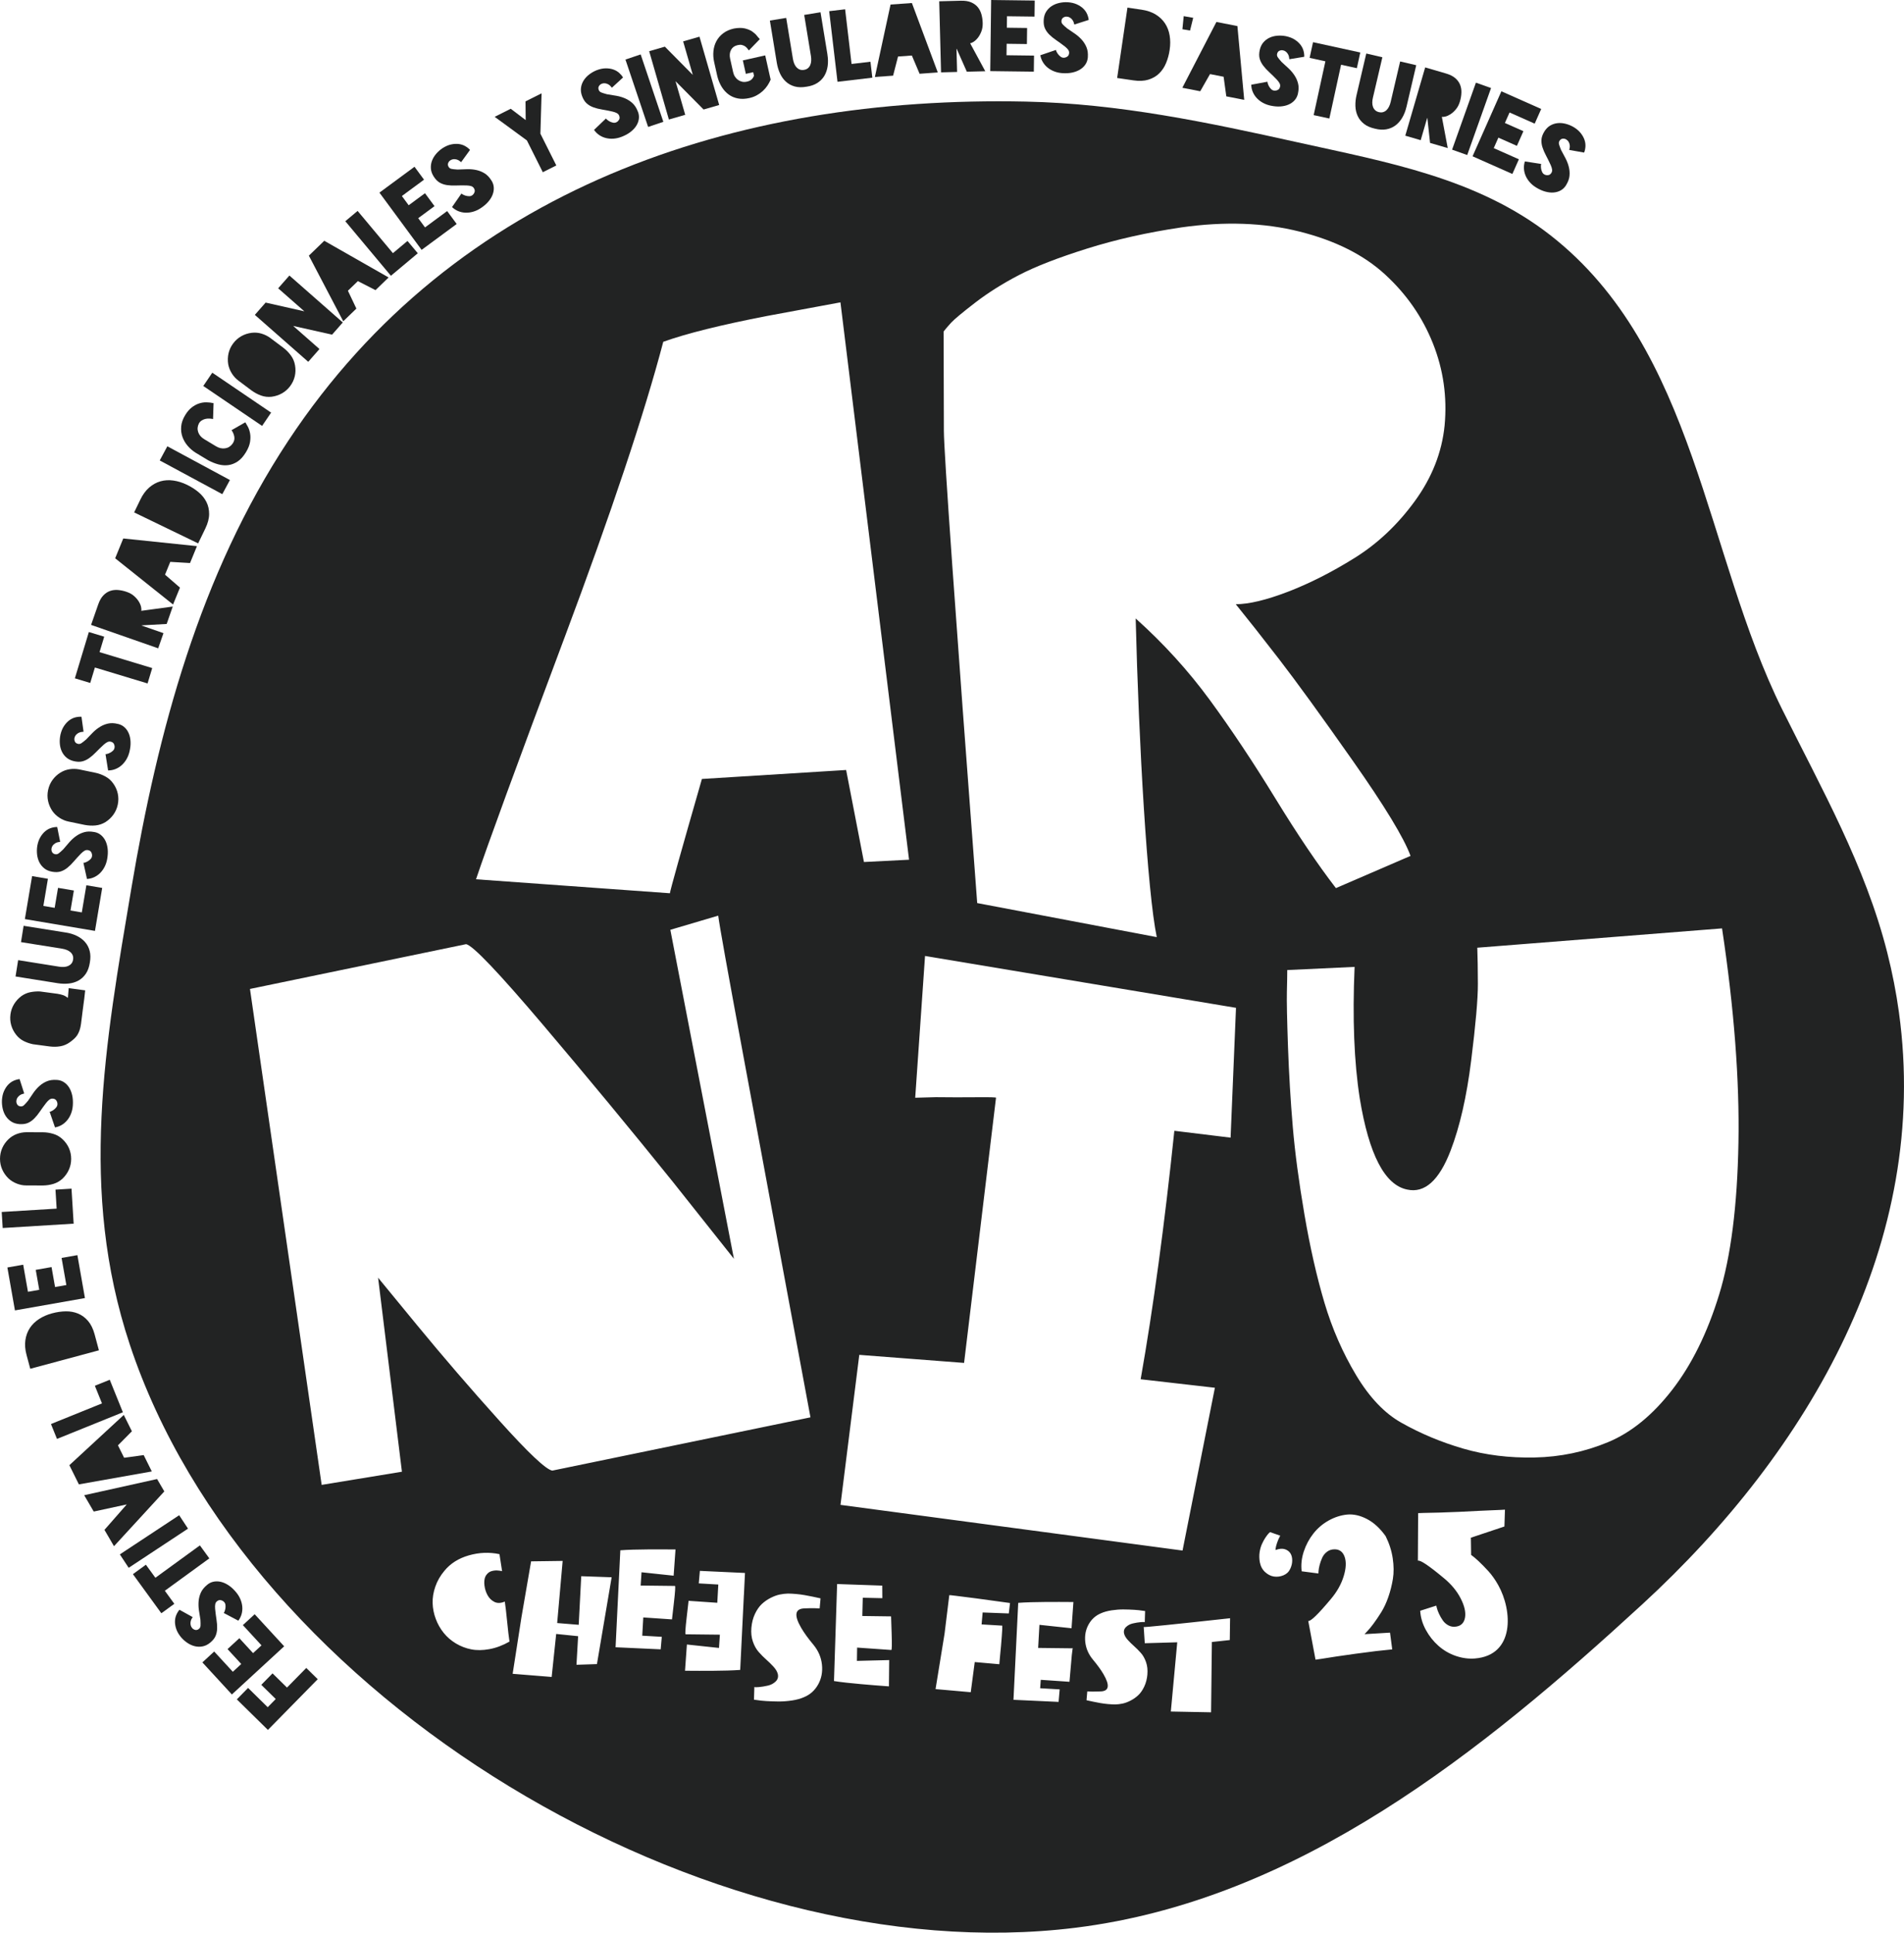<svg xmlns="http://www.w3.org/2000/svg" id="Capa_2" data-name="Capa 2" viewBox="0 0 1689.96 1714.7"><defs><style>      .cls-1 {        fill: #222323;      }    </style></defs><g id="Capa_1-2" data-name="Capa 1"><g><path class="cls-1" d="M1685.47,898.16c-2.42-17.52-5.86-35.18-10.36-52.95-19.59-77.35-58.27-145.35-93.36-216-68.46-137.81-76.18-319.21-205.44-420.35-65.2-51.02-145.71-65.08-224.28-82.52-80.38-17.83-158.85-34.45-241.65-36.21-258.22-5.49-506.34,76.83-654.52,300.92-78.45,118.64-115.88,258.08-139.24,396.89-23.36,138.82-46.9,267.86-1.41,404.98,104.67,315.47,514.19,557.73,839.46,517.38,197.97-24.56,361.12-156.58,503.11-287.04,148.55-136.49,255.77-322.02,227.68-525.1ZM844.03,286.48c2.92-3.16,10.06-9.13,21.46-17.91,11.38-8.77,24.36-16.94,38.91-24.52,14.56-7.57,34.68-15.39,60.41-23.48,25.72-8.09,53.63-14.36,83.75-18.82,38.34-5.44,73.32-4.21,104.93,3.72,31.59,7.92,56.9,20.61,75.88,38.04,19.01,17.43,33.14,37.79,42.44,61.09,9.29,23.29,12.76,47.57,10.41,72.83-2.38,23.82-11.17,46.19-26.41,67.12-15.24,20.93-33.05,37.74-53.41,50.42-20.37,12.7-40.14,22.7-59.3,30.05-19.18,7.34-34.57,11.03-46.24,11.05,10.24,12.61,23.04,28.85,38.4,48.71,15.36,19.89,37.17,49.94,65.46,90.18,28.29,40.25,45.38,68.36,51.26,84.38l-66.24,28.6c-16.09-20.85-34.01-47.39-53.78-79.64-19.75-32.24-39.15-61.33-58.17-87.28-19.01-25.93-40.94-50.04-65.78-72.32,2.73,111.23,10.36,242.94,18.73,282.73l-159.39-30.22c-19.67-260.32-29.53-399.95-29.58-418.9l-.24-88.17c1.45-1.94,3.63-4.49,6.52-7.67ZM500.68,566.73c41.97-112.05,71.3-199.89,88.02-263.48,20.53-7.36,51.27-15.01,92.22-22.94l65.05-12.06,60.89,494.5-40.03,2.03-15.82-81.64-128,7.96c-18.6,64.67-28.08,98.47-28.41,101.4l-172.09-12.4c10.14-30.19,36.19-101.32,78.16-213.38ZM356.74,1305.72l-71.24,11.68-63.63-440,191.86-39.74c6.03,1.22,28.78,25.09,68.28,71.63,39.48,46.53,77.71,92.75,114.68,138.6l54.72,68.9-56.43-291.86,42.5-12.57c1,8.2,8.38,49.38,22.16,123.55,13.76,74.18,27.18,146.44,40.23,216.78l19.49,104.78-229.12,47.26c-5.49-.79-21.12-15.5-46.91-44.17-25.79-28.63-50.2-56.97-73.22-84.96l-34.52-42.01,21.15,172.13ZM434.45,1463.12c-5.91,1.09-11.29,1.15-16.15.2-4.86-.95-9.41-2.7-13.66-5.24-4.24-2.55-7.85-5.67-10.81-9.35-2.97-3.69-5.32-7.82-7.04-12.4-1.72-4.58-2.65-9.25-2.79-14.04-.14-4.78.66-9.68,2.41-14.68,1.74-5.01,4.41-9.65,8-13.93,5.35-6.55,12.61-11.14,21.77-13.76,9.16-2.61,18.21-2.96,27.15-1.05l2.31,15.04c-.17-.02-.41-.06-.71-.13-.3-.07-.85-.16-1.67-.28-.82-.12-1.61-.19-2.39-.21-.78-.03-1.69.05-2.75.21-1.05.17-2.01.43-2.87.79-.86.36-1.69.94-2.49,1.73-.81.79-1.48,1.73-2.01,2.82-.88,2.09-1.13,4.69-.75,7.81.38,3.11,1.29,5.98,2.75,8.63,1.46,2.64,3.47,4.63,6.05,5.93,2.57,1.31,5.66,1.22,9.26-.28.6,3.96,1.29,9.87,2.07,17.75.78,7.87,1.47,13.79,2.08,17.74-5.94,3.39-11.86,5.61-17.77,6.69ZM529.81,1476.4l-18.14.61,1.46-25.37-19.47-1.99-4.02,38.16-34.62-2.8c4.9-31.83,7.5-48.56,7.82-50.18l8.55-49.59,28.01-.38-4.87,55.12,19.12,1.56,2.25-43.12,26.98.95-13.05,77.04ZM599.07,1407.04c.52.05.21,5.01-.93,14.88l-1.7,14.82-25.48-1.74-.91,16.19,17.34,1.01-.98,11.11-40.04-1.85c.21-4.31.53-10.92.97-19.82l3.25-66.2c3.05-.24,6.82-.43,11.3-.56,4.48-.13,8.82-.2,13.03-.22,4.21-.01,8.24-.02,12.1-.03,3.86,0,8.04.02,12.55.07l-1.67,23.27-28.49-3.04-.78,11.77c19.5.17,29.64.28,30.41.35ZM660.24,1415.36l-3.25,66.2c-3.05.24-6.82.43-11.3.56s-8.82.2-13.03.22c-4.21.01-8.24.02-12.1.03-3.86,0-8.04-.02-12.55-.07l1.67-23.27,28.49,3.04.78-11.77c-19.5-.17-29.64-.28-30.41-.34-.52-.05-.21-5.01.93-14.88l1.7-14.82,25.48,1.74.91-16.19-17.34-1.01.98-11.11,40.04,1.86c-.21,4.31-.53,10.92-.97,19.82ZM726.24,1494.35c-2.89,5.25-7.04,9.03-12.45,11.32-3.07,1.38-6.7,2.38-10.87,3.01-4.18.62-8.17.92-11.99.89-3.81-.04-7.4-.16-10.77-.37-3.37-.21-6.03-.49-7.99-.84l-2.96-.39.35-11.29c.41.29,1.79.33,4.15.1,2.36-.22,4.94-.64,7.72-1.27,2.79-.62,5.13-1.84,7.02-3.67,1.9-1.83,2.53-4.07,1.9-6.73-.51-2.04-1.76-4.14-3.73-6.32-1.98-2.17-4.11-4.27-6.4-6.29s-4.55-4.28-6.75-6.77c-2.21-2.49-3.95-5.59-5.23-9.31-1.28-3.71-1.72-7.8-1.32-12.28.4-4.57,1.46-8.66,3.17-12.28,1.71-3.62,3.72-6.52,6.04-8.7,2.32-2.18,4.93-4.01,7.84-5.49,2.91-1.47,5.62-2.47,8.14-2.99,2.52-.51,4.95-.79,7.3-.85,2.25.03,4.65.15,7.19.38,2.54.22,5.09.56,7.65,1s4.88.89,6.97,1.34c2.09.44,3.81.81,5.17,1.11l1.91.43-.79,8.91-5.19-.19c-2.17-.02-4.95.03-8.34.17-8.44.3-9.38,6.07-2.83,17.32,2.56,4.38,6.15,9.35,10.78,14.88,4.39,5.33,6.92,11.21,7.61,17.65.69,6.44-.41,12.28-3.3,17.53ZM791.11,1463.88c-.78,0-10.89-.71-30.34-2.13l-.18,11.8,28.64-.72-.23,23.33c-4.5-.32-8.67-.64-12.52-.95-3.85-.32-7.87-.66-12.06-1.02-4.2-.36-8.52-.79-12.97-1.28-4.45-.49-8.19-.98-11.22-1.47l2.14-66.24c.28-8.9.49-15.52.64-19.83l40.06,1.4.08,11.15-17.37-.4-.41,16.21,25.54.34.49,14.9c.33,9.94.23,14.91-.29,14.91ZM895.39,1431.47l-23.21-.88-.94,10.59,18.38,1.1c.11.79-.05,4.03-.47,9.72-.42,5.69-.9,11.19-1.46,16.52l-.71,8-21.82-1.93-3.54,26.75-31.24-2.76,7.99-49.12,4.2-34.24c.09-.08,2.01.12,5.74.58,3.73.46,7.65.96,11.77,1.49,4.12.54,6.35.82,6.69.85l29.7,4.06-1.08,9.27ZM951.87,1462.39c.14.01.25-.26.31-.47.06-.32.06-.2,0,0-.1.52-.37,2.2-.88,6.63l-2.05,23.54-25.48-1.74-.55,7.47,17.34,1.01-.98,11.11-40.04-1.86c.21-4.31.53-10.92.97-19.82l3.25-66.2c3.05-.24,6.82-.43,11.3-.56,4.48-.13,8.82-.2,13.03-.22,4.21-.01,8.24-.02,12.1-.03,3.86,0,8.04.02,12.55.07l-1.67,23.27-28.49-3.04-1.14,20.49c19.5.17,29.64.28,30.41.35ZM1018.42,1485.51c-.36,4.02-1.28,7.62-2.79,10.81-1.5,3.19-3.27,5.74-5.32,7.66-2.04,1.92-4.34,3.53-6.9,4.84-2.56,1.3-4.95,2.18-7.16,2.63-2.22.45-4.36.7-6.43.75-1.98-.02-4.09-.14-6.33-.33-2.24-.2-4.48-.49-6.74-.88-2.26-.39-4.3-.78-6.14-1.18-1.84-.39-3.36-.71-4.56-.98l-1.68-.37.69-7.84,4.57.17c1.91.02,4.36-.03,7.34-.15,7.43-.26,8.26-5.34,2.49-15.25-2.25-3.86-5.42-8.23-9.5-13.1-3.86-4.69-6.09-9.87-6.7-15.54-.61-5.67.36-10.81,2.91-15.44,2.55-4.63,6.2-7.95,10.96-9.97,2.71-1.22,5.9-2.09,9.57-2.65,3.68-.55,7.2-.81,10.55-.78,3.36.03,6.52.14,9.48.33,2.96.19,5.31.43,7.04.74l2.61.34-.31,9.94c-.36-.26-1.58-.29-3.66-.09-2.08.19-4.35.56-6.8,1.12-2.46.54-4.52,1.62-6.19,3.23-1.67,1.61-2.23,3.59-1.67,5.93.45,1.8,1.55,3.65,3.29,5.56,1.74,1.91,3.62,3.76,5.64,5.54,2.02,1.78,4,3.77,5.94,5.97,1.95,2.19,3.48,4.93,4.6,8.2,1.13,3.26,1.51,6.87,1.17,10.81ZM1091.54,1455.07l-15.9,1.72-.71,62.38-35.72-.69,5.69-61.42-28.82.83-.94-14.39c.16.19,6.63-.37,19.4-1.67,12.78-1.29,31.86-3.33,57.26-6.12l-.27,19.36ZM1092.26,1009.33l-49.93-6.08c-8.67,83.11-18.63,156.59-29.9,220.43l65.89,7.55-28.72,144.43-303.6-40.52,16.69-133.1,93.01,7.14,28.34-235.21c.52-.43-5.19-.6-17.16-.49-11.97.12-24.03.1-36.22-.05l-18.34.5,8.72-125.79,276.01,46.02-4.8,115.18ZM1145.14,1391.98c-1.2,2.6-3.18,4.47-5.92,5.62-2.75,1.15-5.55,1.52-8.39,1.13-2.85-.4-5.5-1.73-7.95-3.97-2.45-2.25-4.02-5.23-4.72-8.93-.5-3.09-.55-6-.15-8.69.4-2.7,1.1-5.15,2.1-7.35,1-2.19,2.02-4.07,3.07-5.62,1.05-1.55,1.97-2.77,2.78-3.67l1.34-1.2,9,3.15c-1.2,2.2-2.15,4.37-2.85,6.52-.7,2.15-1.1,3.73-1.2,4.73l-.14,1.49c3.3-1.19,6.04-1.45,8.24-.75,2.2.71,3.84,1.91,4.95,3.6,1.1,1.7,1.65,3.82,1.65,6.37s-.6,5.07-1.8,7.57ZM1236.31,1400.83c-.9,5.5-2.25,10.85-4.05,16.04-1.8,5.2-3.93,9.75-6.37,13.65-2.46,3.9-4.77,7.32-6.97,10.27-2.2,2.95-4.05,5.17-5.55,6.67l-2.24,2.39,22.64-1.35,1.95,14.85c-3.5.3-8.22.8-14.17,1.49-5.95.71-11.95,1.48-18,2.33-6.05.85-11.82,1.67-17.32,2.47-5.5.8-9.95,1.5-13.34,2.1l-5.25.75-6.45-34.34c2.2.41,8.9-6.1,20.09-19.49,5.4-6.4,9.17-13.09,11.32-20.09,2.15-7,2.45-12.75.9-17.25-1.55-4.5-4.53-6.75-8.92-6.75-2.61,0-4.85.73-6.75,2.18-1.9,1.45-3.33,3.22-4.27,5.32-.95,2.1-1.7,4.2-2.25,6.3-.55,2.09-.88,3.9-.98,5.4l-.15,2.24-14.84-1.94c-.7-5.8-.08-11.64,1.88-17.55,1.94-5.89,4.8-11.22,8.54-15.97,3.75-4.74,8.27-8.6,13.57-11.55,5.29-2.94,10.74-4.69,16.34-5.25,5.6-.55,11.45.75,17.55,3.9,6.1,3.15,11.64,8.23,16.64,15.23,3.2,6.4,5.3,12.94,6.3,19.64,1,6.7,1.05,12.79.15,18.29ZM1309.19,1471.42c-5.6.45-11.28-.3-17.01-2.26-5.74-1.96-10.88-4.95-15.41-8.95-4.53-4.01-8.29-8.74-11.25-14.2-2.97-5.46-4.62-11.1-4.97-16.93l14.26-4.55.55,2.18c.36,1.46,1.01,3.17,1.92,5.14.91,1.97,2.02,3.9,3.34,5.8,1.3,1.9,3.02,3.39,5.15,4.48s4.47,1.41,7.03.94c4.32-.78,6.85-3.53,7.58-8.23.72-4.7-.6-10.31-3.95-16.81-3.36-6.5-8.26-12.42-14.71-17.76-13.4-11.19-21.14-16.4-23.24-15.61l.24-42.19,5.3-.19c3.45-.01,7.95-.12,13.5-.3,5.55-.19,11.38-.41,17.48-.65,6.1-.24,12.14-.55,18.12-.91,5.98-.37,19.17-.72,22.66-1.05l-.49,14.96-29.77,9.94.22,15.25c1.74,1.21,3.96,3.07,6.65,5.58,2.69,2.51,5.58,5.47,8.69,8.87,3.1,3.4,6,7.5,8.7,12.3,12.79,22.74,14.8,62.27-20.6,65.15ZM1543.01,1014.09c-1,55.73-6.71,100.56-17.14,134.5-10.4,33.94-24.31,62.11-41.68,84.51-17.37,22.41-36.38,37.89-57.04,46.45-20.66,8.57-42.31,13.09-64.96,13.54-22.65.47-43.76-2.15-63.34-7.84-19.58-5.69-37.87-13.33-54.9-22.93-14.94-8.33-28.38-22.41-40.28-42.26-11.9-19.84-21.27-41.26-28.12-64.29-6.83-23.01-12.74-49.03-17.72-78.09-4.97-29.05-8.44-55.07-10.39-78.07-1.95-22.99-3.37-46.64-4.24-70.96-.85-24.31-1.18-40.51-.98-48.59.21-8.07.32-14.54.33-19.43l59.76-2.8c-1.97,45.57-.45,84.47,4.59,116.68,8.19,49.98,22.25,76.93,42.14,80.88,15.46,3.41,28.27-8.07,38.44-34.42,8.2-21.29,14.32-47.98,18.31-80.08,4.01-32.11,6-54.75,5.95-67.92-.04-13.18-.21-23.89-.52-32.16l217.23-17.14c10.73,71.2,15.58,134.66,14.56,190.39Z"></path><polygon class="cls-1" points="220.19 1497.53 237.61 1514.65 244.74 1507.39 231.92 1494.79 241.9 1484.63 254.73 1497.23 271.84 1479.81 282.01 1489.79 237.79 1534.8 210.21 1507.69 220.19 1497.53"></polygon><polygon class="cls-1" points="190.11 1465.24 206.65 1483.21 214.13 1476.32 201.96 1463.09 212.44 1453.44 224.62 1466.67 232.1 1459.78 215.56 1441.81 226.04 1432.16 252.23 1460.61 205.81 1503.34 179.63 1474.89 190.11 1465.24"></polygon><path class="cls-1" d="M184.63,1405.47c1.64-1.21,3.48-1.97,5.52-2.3,2.04-.32,4.16-.2,6.35.37,2.19.57,4.41,1.62,6.65,3.14,2.24,1.52,4.41,3.55,6.49,6.08,1.62,1.96,2.87,4.02,3.77,6.18.9,2.16,1.44,4.33,1.63,6.51.19,2.19,0,4.34-.56,6.45-.57,2.11-1.54,4.11-2.93,5.98l-13.01-6.86c.12.05.34-.3.67-1.05.33-.75.6-1.65.8-2.69.2-1.05.24-2.16.11-3.33-.13-1.18-.61-2.15-1.46-2.91-.7-.67-1.63-1.13-2.79-1.38-1.16-.25-2.33.15-3.52,1.2-.71.65-1.15,1.52-1.33,2.58-.18,1.07-.21,2.39-.08,3.97.35,3.45.75,6.58,1.2,9.39.45,2.81.65,5.43.59,7.86-.05,2.42-.51,4.67-1.37,6.73-.86,2.07-2.45,4.05-4.76,5.96-2.14,1.76-4.37,2.87-6.71,3.33-2.33.46-4.64.42-6.92-.13-2.28-.54-4.47-1.52-6.58-2.93-2.11-1.41-4.02-3.1-5.71-5.07-1.98-2.4-3.37-4.78-4.19-7.15-.81-2.37-1.21-4.61-1.19-6.71.02-2.11.41-4.06,1.17-5.85.76-1.79,1.7-3.34,2.83-4.64l11.72,6.5c-.37.53-.75,1.16-1.12,1.91s-.62,1.56-.75,2.43c-.12.87-.1,1.77.07,2.69.17.92.6,1.8,1.28,2.62.72.87,1.65,1.44,2.79,1.72,1.14.27,2.25-.04,3.34-.94.83-.68,1.28-1.62,1.36-2.82.08-1.2.04-2.95-.09-5.25-.52-2.94-.97-5.81-1.37-8.6-.39-2.79-.46-5.5-.21-8.12.25-2.63.93-5.12,2.02-7.49,1.09-2.36,2.88-4.57,5.37-6.62l.92-.76Z"></path><polygon class="cls-1" points="117.97 1396.6 129.49 1388.22 137.92 1399.81 177.42 1371.08 185.8 1382.6 146.3 1411.33 154.73 1422.92 143.21 1431.3 117.97 1396.6"></polygon><rect class="cls-1" x="105.13" y="1360.48" width="63.09" height="14.25" transform="translate(-730.69 301.44) rotate(-33.42)"></rect><polygon class="cls-1" points="83.2 1341.06 74.73 1326.57 139.42 1312.21 145.84 1323.19 101.18 1371.8 92.71 1357.31 112.51 1334.73 83.2 1341.06"></polygon><polygon class="cls-1" points="104.7 1282.32 110.17 1293.34 127.54 1290.96 134.74 1305.47 70.01 1316.95 61.57 1299.93 109.87 1255.34 117.07 1269.84 104.7 1282.32"></polygon><polygon class="cls-1" points="90.52 1245.11 84.2 1229.47 97.41 1224.13 109.07 1252.98 50.58 1276.62 45.24 1263.41 90.52 1245.11"></polygon><path class="cls-1" d="M46.3,1165.18c4.09-1.1,8.11-1.68,12.04-1.75,3.94-.06,7.58.6,10.94,1.98,3.36,1.38,6.32,3.57,8.88,6.57,2.56,3,4.51,6.98,5.85,11.95l.48,1.8,3.3,12.28-60.93,16.38-3.3-12.28c-1.28-4.75-1.62-9.13-1.03-13.16.59-4.02,1.91-7.6,3.97-10.73,2.06-3.13,4.79-5.8,8.21-8,3.42-2.21,7.28-3.89,11.59-5.05Z"></path><polygon class="cls-1" points="20.58 1122.05 24.82 1146.1 34.84 1144.34 31.72 1126.63 45.75 1124.16 48.87 1141.86 58.89 1140.1 54.66 1116.05 68.69 1113.58 75.39 1151.66 13.26 1162.6 6.55 1124.52 20.58 1122.05"></polygon><polygon class="cls-1" points="50.28 1072.3 49.25 1055.46 63.47 1054.59 65.37 1085.65 2.39 1089.5 1.52 1075.28 50.28 1072.3"></polygon><path class="cls-1" d="M38.07,1004.56c3.05.01,6.15.49,9.28,1.43,3.13.94,5.88,2.55,8.25,4.82,2.48,2.33,4.36,4.98,5.65,7.95,1.29,2.97,1.93,6.13,1.92,9.46v.08c-.01,3.28-.67,6.4-1.98,9.36-1.31,2.96-3.18,5.63-5.62,7.99-2.38,2.2-5.07,3.76-8.07,4.68-3,.92-6.2,1.41-9.59,1.45l-14.75-.05c-2.71,0-5.47-.55-8.26-1.64-2.8-1.08-5.26-2.62-7.4-4.6-2.42-2.38-4.28-5.05-5.57-7.99-1.29-2.94-1.93-6.08-1.92-9.42v-.08c.01-3.33.67-6.48,1.98-9.45,1.31-2.96,3.19-5.6,5.62-7.91,2.16-2.03,4.59-3.55,7.31-4.55,2.72-1.01,5.52-1.54,8.4-1.58l14.75.05Z"></path><path class="cls-1" d="M51.42,958.2c2.02.25,3.89.95,5.6,2.11,1.71,1.16,3.17,2.7,4.37,4.62,1.21,1.92,2.1,4.2,2.69,6.85.59,2.65.78,5.6.56,8.87-.17,2.54-.66,4.9-1.49,7.08-.82,2.18-1.91,4.14-3.27,5.86-1.36,1.73-2.97,3.16-4.83,4.31-1.86,1.15-3.94,1.94-6.23,2.35l-4.78-13.91c.05.12.45.02,1.21-.3.76-.32,1.57-.79,2.43-1.41.86-.62,1.65-1.41,2.36-2.35.71-.94,1.02-1.99.93-3.13-.05-.97-.41-1.94-1.08-2.92-.67-.98-1.8-1.49-3.38-1.54-.96,0-1.88.32-2.74.97-.86.65-1.79,1.6-2.78,2.83-2.11,2.75-3.96,5.31-5.56,7.66-1.6,2.36-3.25,4.4-4.95,6.13-1.7,1.73-3.57,3.05-5.61,3.97-2.04.91-4.56,1.27-7.55,1.08-2.76-.18-5.15-.9-7.17-2.17-2.01-1.26-3.66-2.88-4.95-4.83-1.29-1.95-2.22-4.17-2.79-6.64-.57-2.47-.8-5.01-.69-7.61.2-3.1.82-5.8,1.85-8.08,1.03-2.28,2.27-4.19,3.73-5.7,1.46-1.52,3.08-2.67,4.86-3.46,1.78-.79,3.53-1.27,5.24-1.44l4.09,12.76c-.63.13-1.34.34-2.12.63-.78.29-1.52.71-2.21,1.26-.69.55-1.28,1.22-1.79,2.01-.51.79-.79,1.72-.86,2.79-.07,1.13.21,2.18.85,3.16.64.98,1.67,1.51,3.08,1.6,1.07.07,2.05-.3,2.92-1.13.88-.82,2.05-2.12,3.53-3.89,1.64-2.5,3.27-4.9,4.89-7.2,1.63-2.3,3.43-4.32,5.41-6.06s4.18-3.09,6.6-4.07c2.42-.97,5.23-1.36,8.45-1.14l1.18.08Z"></path><path class="cls-1" d="M74.76,886.22l-1.36,10.26c-.15,1.12-.34,2.68-.58,4.67-.24,1.99-.54,4.36-.9,7.11v.08c-.3,2.19-.73,4.08-1.28,5.69-.56,1.61-1.23,3.03-2.02,4.27-.79,1.24-1.74,2.35-2.84,3.34-1.1,1-2.32,1.97-3.64,2.94-2.65,1.93-5.52,3.16-8.62,3.69-3.09.53-6.32.57-9.68.12l-14.63-1.95c-2.94-.62-5.66-1.57-8.18-2.84-2.51-1.27-4.7-3.06-6.56-5.36-2.1-2.62-3.6-5.48-4.5-8.6-.9-3.11-1.13-6.32-.69-9.63v-.08c.44-3.25,1.5-6.26,3.18-9.03,1.68-2.77,3.88-5.17,6.6-7.21,2.39-1.68,4.96-2.8,7.72-3.38,2.76-.57,5.64-.8,8.65-.69l1.85.25,7.73,1.03,4.2.56,1.85.25c1.84.3,3.46.69,4.85,1.16,1.39.47,2.84,1.29,4.34,2.46l.72-8.63,14.63,1.95-.84,7.59Z"></path><path class="cls-1" d="M58.49,827.34c3.68.59,6.99,1.62,9.9,3.08,2.91,1.47,5.33,3.31,7.23,5.53,1.91,2.22,3.24,4.82,3.99,7.81.76,2.98.81,6.31.17,9.99v.08c-.61,4.08-1.8,7.44-3.6,10.08-1.79,2.63-3.99,4.66-6.59,6.08-2.6,1.42-5.47,2.29-8.62,2.62-3.14.33-6.36.23-9.66-.29l-37.52-5.98,2.31-14.49,36.43,5.81c1.51.24,2.96.31,4.34.22,1.39-.09,2.64-.4,3.75-.9,1.11-.51,2.04-1.22,2.79-2.13s1.23-2.06,1.45-3.46c.22-1.39.12-2.64-.31-3.74-.43-1.1-1.09-2.05-1.99-2.85-.9-.8-2-1.46-3.29-1.98-1.29-.52-2.69-.9-4.2-1.14l-36.43-5.81,2.31-14.49,37.52,5.98Z"></path><polygon class="cls-1" points="42.54 779.67 38.49 803.75 48.52 805.44 51.51 787.71 65.56 790.08 62.57 807.81 72.61 809.5 76.66 785.41 90.71 787.78 84.29 825.91 22.07 815.43 28.49 777.3 42.54 779.67"></polygon><path class="cls-1" d="M84.53,738.34c1.98.47,3.76,1.38,5.32,2.73,1.57,1.35,2.84,3.04,3.82,5.08.98,2.04,1.62,4.41,1.9,7.11.29,2.69.14,5.66-.44,8.88-.45,2.5-1.21,4.79-2.27,6.87-1.06,2.08-2.37,3.9-3.91,5.45-1.54,1.56-3.31,2.81-5.29,3.74-1.98.94-4.13,1.48-6.46,1.63l-3.18-14.36c.04.12.45.07,1.24-.16.79-.23,1.65-.61,2.57-1.13.93-.52,1.8-1.21,2.61-2.07.82-.86,1.24-1.86,1.27-3,.06-.97-.19-1.97-.75-3.02-.56-1.05-1.62-1.68-3.19-1.91-.96-.11-1.9.1-2.83.65-.93.55-1.96,1.39-3.08,2.5-2.4,2.5-4.53,4.83-6.39,6.99s-3.73,4.01-5.61,5.54c-1.88,1.53-3.89,2.63-6.03,3.31-2.13.68-4.67.75-7.62.22-2.73-.49-5.02-1.48-6.88-2.96-1.86-1.48-3.32-3.27-4.38-5.36-1.06-2.09-1.73-4.39-2.03-6.91-.29-2.52-.23-5.07.17-7.64.55-3.06,1.47-5.67,2.75-7.82,1.28-2.15,2.73-3.9,4.35-5.25,1.62-1.34,3.36-2.31,5.22-2.89,1.86-.58,3.65-.86,5.37-.84l2.63,13.14c-.64.06-1.37.18-2.18.38s-1.59.53-2.33,1c-.74.47-1.41,1.07-2,1.79-.59.73-.98,1.62-1.17,2.67-.2,1.11-.04,2.19.49,3.23.53,1.04,1.49,1.69,2.88,1.94,1.06.19,2.07-.07,3.03-.79.96-.72,2.28-1.87,3.94-3.47,1.91-2.3,3.8-4.5,5.67-6.6,1.87-2.1,3.89-3.91,6.06-5.41,2.17-1.5,4.51-2.6,7.02-3.3,2.51-.69,5.35-.76,8.52-.18l1.17.21Z"></path><path class="cls-1" d="M84.7,685.61c2.99.62,5.92,1.71,8.8,3.27,2.88,1.55,5.25,3.68,7.12,6.38,1.96,2.78,3.28,5.75,3.94,8.92.67,3.17.66,6.39-.02,9.65l-.02.08c-.67,3.21-1.94,6.13-3.82,8.78-1.88,2.64-4.25,4.87-7.11,6.7-2.77,1.67-5.72,2.66-8.85,2.96-3.12.3-6.35.13-9.68-.5l-14.44-3.01c-2.66-.55-5.25-1.64-7.77-3.26-2.52-1.62-4.63-3.62-6.33-6-1.89-2.82-3.18-5.8-3.85-8.95-.67-3.14-.67-6.35.01-9.61l.02-.08c.68-3.26,1.96-6.22,3.84-8.86,1.88-2.64,4.25-4.85,7.1-6.62,2.52-1.55,5.21-2.55,8.07-2.99,2.86-.44,5.71-.4,8.55.14l14.44,3.01Z"></path><path class="cls-1" d="M105.74,642.56c1.95.59,3.67,1.6,5.15,3.04,1.48,1.44,2.66,3.2,3.51,5.3.86,2.1,1.35,4.5,1.48,7.21.13,2.71-.19,5.65-.96,8.84-.6,2.47-1.49,4.71-2.68,6.72-1.19,2.01-2.6,3.75-4.23,5.21-1.63,1.47-3.47,2.61-5.5,3.42-2.03.82-4.21,1.23-6.54,1.25l-2.33-14.52c.03.12.44.09,1.24-.09.8-.18,1.68-.51,2.64-.98.96-.47,1.87-1.1,2.73-1.91.86-.81,1.35-1.78,1.45-2.92.12-.96-.07-1.98-.57-3.06-.49-1.08-1.52-1.78-3.07-2.1-.95-.17-1.9,0-2.87.48-.96.49-2.04,1.27-3.22,2.32-2.55,2.35-4.81,4.55-6.79,6.6-1.98,2.05-3.96,3.78-5.93,5.19-1.97,1.41-4.04,2.4-6.21,2.94-2.17.55-4.71.47-7.62-.23-2.69-.65-4.92-1.77-6.69-3.37-1.77-1.59-3.12-3.46-4.05-5.61-.93-2.15-1.47-4.49-1.61-7.02-.14-2.53.07-5.07.62-7.61.73-3.02,1.8-5.57,3.2-7.64,1.41-2.07,2.96-3.73,4.65-4.98,1.7-1.25,3.49-2.1,5.38-2.58,1.89-.47,3.69-.65,5.41-.52l1.84,13.27c-.64.02-1.38.1-2.2.25s-1.62.44-2.39.86c-.77.42-1.47.98-2.11,1.67-.63.69-1.08,1.56-1.33,2.6-.27,1.1-.17,2.18.3,3.26.47,1.07,1.39,1.78,2.76,2.11,1.04.25,2.07.05,3.07-.61,1-.66,2.38-1.73,4.14-3.23,2.04-2.18,4.06-4.27,6.05-6.26,2-1.99,4.12-3.67,6.37-5.04,2.25-1.37,4.65-2.33,7.2-2.88,2.55-.55,5.39-.44,8.52.32l1.15.28Z"></path><polygon class="cls-1" points="78.87 560.74 92.5 564.87 88.35 578.58 135.11 592.72 130.98 606.36 84.23 592.22 80.08 605.94 66.45 601.81 78.87 560.74"></polygon><path class="cls-1" d="M147.95,553.58l-22.17,1.24-.06.16,19.38,6.76-4.69,13.45-59.57-20.79,6.32-18.09.03-.08c1.19-3.42,2.7-6.08,4.54-7.98,1.83-1.9,3.85-3.24,6.06-3.99,2.21-.76,4.58-1.02,7.1-.8,2.53.22,5.07.78,7.63,1.68,2.67.93,4.89,2.2,6.66,3.81,1.77,1.61,3.16,3.26,4.15,4.95,1,1.69,1.64,3.28,1.93,4.76.29,1.48.32,2.57.07,3.26l28-3.79-5.39,15.45Z"></path><polygon class="cls-1" points="151.13 498.49 146.48 509.87 159.74 521.34 153.6 536.33 102.22 495.32 109.41 477.74 174.81 484.54 168.67 499.53 151.13 498.49"></polygon><path class="cls-1" d="M165.97,430.11c3.82,1.85,7.23,4.03,10.25,6.56,3.02,2.53,5.34,5.41,6.98,8.65,1.64,3.24,2.44,6.83,2.42,10.78-.02,3.95-1.16,8.23-3.4,12.86l-.81,1.68-5.54,11.45-56.8-27.47,5.54-11.45c2.14-4.43,4.75-7.97,7.82-10.63,3.07-2.66,6.41-4.5,10.02-5.52,3.6-1.02,7.42-1.25,11.44-.68,4.03.57,8.05,1.82,12.07,3.77Z"></path><rect class="cls-1" x="165.8" y="385.67" width="14.25" height="63.09" transform="translate(-276.39 371.5) rotate(-61.68)"></rect><path class="cls-1" d="M206.44,393.61c1.4-1.99,1.91-4.05,1.53-6.16-.38-2.11-1.2-4.04-2.45-5.79l12.23-6.99c.61.96,1.35,2.25,2.23,3.87.87,1.62,1.53,3.54,1.96,5.78.43,2.24.44,4.77.03,7.59-.41,2.82-1.61,5.88-3.59,9.17l-.04.07c-2.22,3.68-4.66,6.42-7.32,8.21-2.67,1.79-5.45,2.89-8.36,3.28-2.91.39-5.88.17-8.91-.66-3.03-.83-5.99-2.03-8.89-3.57l-11.19-6.74c-2.63-1.65-4.99-3.68-7.07-6.09-2.08-2.41-3.63-5.06-4.66-7.96-1.03-2.9-1.4-5.97-1.12-9.24.28-3.26,1.43-6.56,3.44-9.9l.04-.07c1.78-2.95,3.72-5.25,5.83-6.88,2.11-1.63,4.27-2.82,6.5-3.56s4.45-1.08,6.66-1.03c2.22.05,4.31.3,6.27.76l-.46,14.08c-1.05-.23-2.18-.38-3.41-.42-1.23-.05-2.42.08-3.59.36-1.16.29-2.24.76-3.23,1.42-.99.66-1.77,1.51-2.33,2.56-1.29,2.59-1.5,5.15-.63,7.69.88,2.54,2.65,4.62,5.31,6.22l10.53,6.35c2.66,1.6,5.36,2.2,8.08,1.8,2.72-.41,4.92-1.79,6.6-4.14Z"></path><rect class="cls-1" x="203.4" y="322.75" width="14.25" height="63.09" transform="translate(-200.85 329.53) rotate(-55.84)"></rect><path class="cls-1" d="M251.55,308.6c2.44,1.83,4.63,4.07,6.58,6.7,1.95,2.63,3.19,5.56,3.73,8.8.6,3.35.52,6.6-.22,9.75-.74,3.15-2.12,6.06-4.12,8.73l-.05.07c-1.97,2.62-4.36,4.73-7.19,6.32-2.82,1.59-5.92,2.61-9.29,3.04-3.22.34-6.31-.02-9.27-1.08-2.96-1.05-5.81-2.58-8.55-4.57l-11.8-8.86c-2.17-1.63-4.05-3.71-5.64-6.25-1.59-2.54-2.65-5.24-3.18-8.12-.52-3.36-.41-6.6.31-9.73.73-3.13,2.09-6.03,4.09-8.7l.05-.07c2-2.67,4.42-4.8,7.24-6.39,2.82-1.59,5.9-2.58,9.24-2.98,2.94-.34,5.8-.1,8.58.72,2.78.82,5.34,2.07,7.68,3.75l11.8,8.86Z"></path><polygon class="cls-1" points="246.89 255.79 256.86 244.45 304.26 286.08 294.74 296.91 260.23 289.17 283.55 309.66 273.59 321 226.19 279.36 235.76 268.46 270.15 276.21 246.89 255.79"></polygon><polygon class="cls-1" points="317.65 249.41 308.8 257.95 316.32 273.79 304.67 285.05 274.14 226.82 287.81 213.62 344.93 246.17 333.28 257.42 317.65 249.41"></polygon><polygon class="cls-1" points="348.75 224.6 361.69 213.77 370.83 224.7 346.96 244.67 306.49 196.27 317.41 187.13 348.75 224.6"></polygon><polygon class="cls-1" points="376.36 159.42 356.7 173.91 362.74 182.1 377.21 171.43 385.67 182.9 371.2 193.57 377.23 201.76 396.89 187.27 405.35 198.73 374.22 221.68 336.78 170.9 367.91 147.95 376.36 159.42"></polygon><path class="cls-1" d="M436.67,160.92c1,1.78,1.54,3.7,1.61,5.76.07,2.06-.3,4.15-1.14,6.26-.84,2.11-2.14,4.18-3.93,6.22-1.78,2.04-4.06,3.94-6.82,5.71-2.15,1.37-4.34,2.37-6.59,2.99-2.25.63-4.47.91-6.66.83-2.19-.07-4.31-.52-6.34-1.34-2.03-.82-3.89-2.03-5.58-3.63l8.39-12.08c-.07.11.25.37.96.8.7.42,1.56.8,2.58,1.12,1.01.33,2.11.5,3.29.51,1.18.02,2.21-.35,3.07-1.1.75-.61,1.32-1.48,1.71-2.6.39-1.12.14-2.33-.76-3.64-.56-.78-1.36-1.33-2.4-1.64-1.04-.31-2.35-.5-3.93-.56-3.46-.07-6.62-.05-9.47.05-2.85.11-5.47-.01-7.87-.36-2.4-.35-4.57-1.07-6.52-2.18-1.95-1.11-3.72-2.92-5.34-5.45-1.49-2.34-2.32-4.69-2.49-7.06-.17-2.37.15-4.65.96-6.85.81-2.19,2.05-4.25,3.7-6.18,1.65-1.93,3.56-3.61,5.72-5.06,2.62-1.67,5.16-2.77,7.61-3.29,2.45-.52,4.72-.64,6.81-.37,2.09.28,3.98.9,5.67,1.87,1.69.97,3.11,2.09,4.26,3.37l-7.87,10.85c-.48-.43-1.06-.88-1.76-1.34-.7-.46-1.47-.81-2.32-1.04-.85-.23-1.74-.31-2.68-.25-.93.06-1.86.38-2.76.96-.95.61-1.63,1.46-2.04,2.56-.41,1.1-.23,2.24.53,3.43.58.91,1.46,1.47,2.64,1.69,1.18.22,2.92.4,5.22.54,2.98-.16,5.88-.26,8.7-.32,2.82-.05,5.51.21,8.09.78,2.58.57,4.97,1.54,7.19,2.91,2.21,1.37,4.19,3.41,5.92,6.13l.64,1Z"></path><polygon class="cls-1" points="480.69 82.8 479.65 118.6 493.78 146.8 481.79 152.8 467.67 124.6 439.06 103.64 453.32 96.5 466.6 106.55 466.44 89.94 480.69 82.8"></polygon><path class="cls-1" d="M566.53,99.96c.62,1.94.77,3.93.43,5.97-.34,2.04-1.12,4.01-2.36,5.91-1.24,1.9-2.93,3.67-5.09,5.32-2.15,1.65-4.76,3.06-7.82,4.23-2.37.91-4.73,1.45-7.05,1.62-2.33.17-4.56,0-6.69-.51-2.14-.51-4.12-1.37-5.94-2.58-1.83-1.21-3.41-2.76-4.75-4.67l10.62-10.17c-.09.09.17.42.78.97.61.55,1.37,1.09,2.3,1.61.93.52,1.97.91,3.13,1.16,1.16.25,2.23.1,3.23-.47.86-.45,1.59-1.19,2.2-2.21.61-1.02.6-2.26-.02-3.72-.4-.88-1.07-1.57-2.03-2.08-.95-.51-2.2-.96-3.74-1.33-3.38-.76-6.48-1.37-9.29-1.83-2.81-.46-5.36-1.1-7.64-1.92-2.28-.82-4.27-1.96-5.95-3.43-1.69-1.47-3.07-3.6-4.14-6.4-.99-2.58-1.34-5.06-1.04-7.42.3-2.36,1.07-4.53,2.31-6.52,1.23-1.99,2.85-3.76,4.86-5.32,2-1.56,4.21-2.83,6.62-3.82,2.9-1.12,5.61-1.69,8.11-1.71,2.5-.02,4.75.31,6.74,1,1.99.69,3.72,1.67,5.18,2.96,1.46,1.29,2.63,2.67,3.5,4.15l-9.87,9.07c-.38-.52-.87-1.07-1.46-1.67s-1.28-1.08-2.07-1.48c-.79-.39-1.65-.65-2.57-.78-.93-.13-1.89,0-2.89.39-1.06.41-1.89,1.11-2.51,2.1-.62,1-.67,2.15-.16,3.47.39,1,1.13,1.73,2.25,2.18,1.11.45,2.78.97,5.01,1.57,2.95.44,5.82.91,8.59,1.42,2.77.51,5.36,1.3,7.77,2.37,2.41,1.07,4.56,2.5,6.46,4.28,1.9,1.78,3.42,4.18,4.58,7.19l.43,1.11Z"></path><rect class="cls-1" x="564.83" y="48.89" width="14.25" height="63.09" transform="translate(4.22 186.65) rotate(-18.6)"></rect><polygon class="cls-1" points="606.35 36.73 620.85 32.54 638.34 93.16 624.49 97.16 599.59 72.04 608.19 101.86 593.69 106.04 576.2 45.42 590.13 41.4 614.93 66.47 606.35 36.73"></polygon><path class="cls-1" d="M684,70.69c-.72,1.72-1.65,3.45-2.79,5.19-1.15,1.73-2.5,3.33-4.06,4.77-1.56,1.45-3.34,2.73-5.35,3.85-2.01,1.12-4.2,1.94-6.57,2.47l-.08.02c-3.7.83-7.09.95-10.17.36-3.08-.58-5.82-1.74-8.2-3.47-2.38-1.73-4.43-3.96-6.15-6.71-1.71-2.75-3.02-5.87-3.92-9.38l-2.85-12.74c-.74-3.31-.95-6.57-.62-9.77.33-3.2,1.21-6.13,2.64-8.8,1.43-2.67,3.43-4.98,6.01-6.95,2.57-1.96,5.73-3.37,9.49-4.2l.08-.02c3.79-.67,6.98-.7,9.58-.1,2.6.61,4.77,1.5,6.51,2.67,1.74,1.18,3.13,2.43,4.18,3.76,1.05,1.33,1.94,2.35,2.68,3.05l-9.74,10.08c-.41-.54-.88-1.16-1.41-1.86-.53-.69-1.19-1.3-1.97-1.82-.78-.52-1.7-.91-2.74-1.17-1.04-.26-2.28-.23-3.72.09-2.76.62-4.75,2.03-5.96,4.24-1.22,2.21-1.48,4.84-.81,7.87l2.68,12c.33,1.49.89,2.83,1.68,4.01.79,1.19,1.71,2.14,2.77,2.86,1.06.72,2.23,1.23,3.51,1.52,1.28.29,2.61.28,3.99-.02,1.94-.38,3.43-1.05,4.45-2.04,1.03-.98,1.72-2.09,2.08-3.33l-.68-3.06-6.54,1.46-2.66-11.92,19.86-4.44,4.81,21.52Z"></path><path class="cls-1" d="M734.4,48.36c.6,3.68.67,7.14.2,10.37-.47,3.23-1.46,6.1-2.97,8.61-1.51,2.51-3.56,4.59-6.15,6.25-2.59,1.66-5.73,2.76-9.43,3.31h-.08c-4.06.74-7.63.66-10.69-.21-3.06-.87-5.68-2.32-7.84-4.34-2.17-2.02-3.9-4.47-5.2-7.35-1.3-2.88-2.22-5.96-2.76-9.26l-6.15-37.49,14.48-2.37,5.97,36.4c.25,1.51.63,2.9,1.16,4.19.53,1.29,1.21,2.38,2.04,3.27s1.8,1.55,2.9,1.97c1.1.42,2.35.52,3.74.29,1.39-.23,2.55-.72,3.45-1.47.91-.75,1.6-1.68,2.08-2.79.48-1.11.76-2.36.85-3.75.09-1.39,0-2.84-.24-4.34l-5.97-36.4,14.48-2.37,6.15,37.49Z"></path><polygon class="cls-1" points="755.84 56.75 772.6 54.77 774.27 68.92 743.36 72.57 735.97 9.91 750.12 8.24 755.84 56.75"></polygon><polygon class="cls-1" points="809.35 49.27 797.08 50.15 792.7 67.13 776.54 68.3 790.44 4.04 809.38 2.68 832.36 64.27 816.21 65.44 809.35 49.27"></polygon><path class="cls-1" d="M858.14,63.62l-9-20.3h-.17s.53,20.52.53,20.52l-14.24.37-1.62-63.07,19.16-.49h.08c3.62-.09,6.64.38,9.07,1.42,2.43,1.04,4.39,2.46,5.88,4.26,1.49,1.8,2.57,3.92,3.26,6.36.68,2.44,1.06,5.02,1.13,7.73.07,2.83-.33,5.35-1.21,7.58-.88,2.23-1.93,4.11-3.16,5.64-1.23,1.53-2.49,2.69-3.77,3.49-1.28.8-2.29,1.2-3.02,1.22l13.45,24.85-16.36.42Z"></path><polygon class="cls-1" points="918.22 14.74 893.8 14.43 893.67 24.6 911.64 24.83 911.46 39.08 893.49 38.85 893.36 49.02 917.78 49.33 917.6 63.58 878.93 63.09 879.73 0 918.4 .49 918.22 14.74"></polygon><path class="cls-1" d="M965.43,51.72c-.25,2.02-.96,3.89-2.12,5.59-1.16,1.71-2.71,3.16-4.63,4.36-1.92,1.2-4.21,2.1-6.85,2.68-2.65.59-5.61.77-8.88.55-2.54-.17-4.9-.67-7.08-1.5-2.18-.83-4.13-1.92-5.85-3.29-1.72-1.36-3.16-2.98-4.3-4.84s-1.93-3.94-2.34-6.24l13.92-4.75c-.12.05-.02.45.3,1.21.32.76.79,1.57,1.41,2.43.62.86,1.4,1.65,2.35,2.37.94.72,1.98,1.03,3.12.93.97-.05,1.94-.41,2.92-1.08.98-.67,1.49-1.8,1.55-3.38,0-.96-.31-1.88-.96-2.74-.65-.86-1.59-1.79-2.83-2.78-2.75-2.11-5.3-3.97-7.66-5.58-2.36-1.6-4.4-3.26-6.12-4.96-1.73-1.7-3.04-3.58-3.95-5.62-.91-2.04-1.26-4.56-1.06-7.55.19-2.76.91-5.15,2.18-7.16,1.27-2.01,2.88-3.66,4.84-4.94,1.96-1.28,4.17-2.21,6.65-2.78,2.47-.57,5.01-.79,7.61-.67,3.1.21,5.79.83,8.08,1.86,2.28,1.03,4.18,2.28,5.7,3.74s2.67,3.08,3.45,4.87c.78,1.78,1.26,3.53,1.43,5.24l-12.77,4.07c-.13-.63-.33-1.34-.62-2.12-.29-.78-.71-1.52-1.25-2.21-.55-.69-1.22-1.29-2-1.79-.79-.51-1.72-.8-2.79-.87-1.13-.08-2.18.21-3.16.85-.98.64-1.52,1.67-1.61,3.08-.07,1.07.3,2.05,1.12,2.92.82.88,2.11,2.06,3.88,3.54,2.49,1.64,4.89,3.28,7.19,4.91,2.3,1.63,4.31,3.44,6.05,5.42,1.74,1.99,3.09,4.19,4.06,6.61.97,2.42,1.35,5.23,1.13,8.45l-.08,1.18Z"></path><path class="cls-1" d="M1038.19,44.14c-.61,4.2-1.67,8.11-3.18,11.75-1.5,3.64-3.56,6.72-6.16,9.25-2.6,2.53-5.78,4.38-9.55,5.54-3.77,1.16-8.2,1.37-13.29.62l-1.85-.27-12.59-1.84,9.15-62.42,12.59,1.84c4.87.71,9.03,2.14,12.49,4.27,3.46,2.14,6.21,4.77,8.27,7.9,2.06,3.13,3.42,6.7,4.09,10.71.67,4.01.68,8.23.03,12.65Z"></path><polygon class="cls-1" points="1059.07 15.8 1056.26 27.1 1049.49 25.94 1050.63 14.34 1059.07 15.8"></polygon><polygon class="cls-1" points="1086.06 68.09 1073.99 65.73 1065.31 80.97 1049.42 77.87 1079.66 19.49 1098.3 23.13 1104.35 88.6 1088.45 85.49 1086.06 68.09"></polygon><path class="cls-1" d="M1151.81,83.92c-.54,1.97-1.51,3.71-2.91,5.23-1.4,1.52-3.14,2.73-5.21,3.64-2.08.91-4.47,1.46-7.17,1.66-2.7.19-5.66-.05-8.86-.75-2.49-.54-4.75-1.38-6.79-2.51-2.04-1.14-3.81-2.5-5.32-4.1-1.51-1.6-2.69-3.4-3.56-5.41-.87-2.01-1.34-4.18-1.41-6.51l14.46-2.68c-.12.03-.08.45.12,1.24.2.8.55,1.67,1.04,2.61.49.95,1.15,1.84,1.98,2.68.83.85,1.81,1.3,2.96,1.38.96.09,1.98-.12,3.05-.64,1.07-.52,1.74-1.56,2.02-3.12.15-.95-.04-1.9-.55-2.85-.52-.95-1.32-2.01-2.4-3.17-2.41-2.49-4.67-4.7-6.76-6.63-2.1-1.93-3.88-3.86-5.34-5.8-1.46-1.94-2.49-3.98-3.1-6.14-.6-2.16-.59-4.7.05-7.63.59-2.71,1.65-4.96,3.2-6.77,1.55-1.8,3.38-3.2,5.51-4.19,2.12-.99,4.45-1.58,6.98-1.78,2.53-.2,5.07-.06,7.63.44,3.04.66,5.61,1.66,7.72,3.02,2.11,1.35,3.8,2.86,5.09,4.53s2.19,3.44,2.71,5.32c.52,1.88.74,3.67.65,5.39l-13.22,2.17c-.03-.64-.14-1.37-.31-2.19s-.48-1.61-.92-2.37c-.44-.76-1.02-1.45-1.72-2.06-.71-.62-1.58-1.04-2.63-1.26-1.11-.24-2.19-.11-3.25.38-1.06.49-1.74,1.43-2.04,2.81-.23,1.05,0,2.07.68,3.05.68.99,1.79,2.34,3.33,4.06,2.23,1.99,4.36,3.95,6.4,5.9,2.04,1.95,3.77,4.03,5.2,6.25,1.43,2.22,2.45,4.59,3.06,7.13.61,2.53.57,5.37-.11,8.52l-.25,1.16Z"></path><polygon class="cls-1" points="1207.36 46.58 1204.32 60.5 1190.32 57.44 1179.91 105.16 1165.99 102.13 1176.4 54.41 1162.4 51.35 1165.43 37.43 1207.36 46.58"></polygon><path class="cls-1" d="M1248.35,94.84c-.85,3.63-2.11,6.85-3.78,9.65-1.67,2.8-3.68,5.07-6.04,6.82-2.35,1.74-5.04,2.88-8.07,3.42-3.03.54-6.35.36-9.97-.55l-.08-.02c-4.03-.89-7.3-2.32-9.79-4.3-2.5-1.98-4.36-4.32-5.59-7.01-1.23-2.7-1.89-5.62-1.99-8.78-.1-3.16.23-6.36.99-9.61l8.66-36.99,14.28,3.34-8.41,35.92c-.35,1.49-.53,2.93-.53,4.32,0,1.39.2,2.66.63,3.81.43,1.15,1.07,2.12,1.93,2.93.86.81,1.97,1.38,3.35,1.7s2.63.31,3.75-.04c1.13-.35,2.12-.94,2.99-1.78.86-.84,1.6-1.89,2.22-3.14.61-1.25,1.09-2.62,1.44-4.1l8.41-35.92,14.28,3.34-8.66,36.99Z"></path><path class="cls-1" d="M1269.3,126.79l-2.4-22.07-.16-.05-5.75,19.7-13.68-3.99,17.66-60.57,18.4,5.37.08.02c3.47,1.01,6.21,2.38,8.21,4.12,2,1.73,3.43,3.68,4.3,5.85.87,2.17,1.26,4.52,1.17,7.05-.09,2.53-.52,5.1-1.28,7.71-.79,2.71-1.94,5-3.46,6.85-1.51,1.86-3.09,3.33-4.73,4.41-1.64,1.08-3.19,1.81-4.65,2.18-1.46.37-2.55.45-3.25.24l5.24,27.76-15.71-4.58Z"></path><rect class="cls-1" x="1274.64" y="98.34" width="63.09" height="14.25" transform="translate(768.83 1300.66) rotate(-70.41)"></rect><polygon class="cls-1" points="1362.17 109.7 1339.85 99.8 1335.72 109.1 1352.15 116.39 1346.38 129.41 1329.94 122.12 1325.82 131.42 1348.14 141.33 1342.36 154.35 1307.02 138.67 1332.6 81 1367.95 96.68 1362.17 109.7"></polygon><path class="cls-1" d="M1389.47,165.11c-1.16,1.68-2.65,3-4.47,3.97-1.82.97-3.87,1.54-6.12,1.72-2.26.17-4.7-.1-7.31-.81-2.62-.71-5.32-1.92-8.12-3.63-2.17-1.33-4.03-2.87-5.58-4.61-1.55-1.75-2.77-3.62-3.66-5.63-.89-2.01-1.41-4.1-1.57-6.28s.12-4.39.82-6.61l14.54,2.25c-.13-.01-.23.39-.29,1.21-.07.82-.03,1.76.12,2.81.15,1.05.48,2.12.98,3.19.5,1.07,1.28,1.83,2.33,2.28.88.41,1.91.54,3.09.4,1.18-.14,2.16-.9,2.94-2.28.45-.85.59-1.81.42-2.88-.17-1.07-.58-2.33-1.21-3.78-1.45-3.15-2.85-5.98-4.19-8.49-1.34-2.51-2.38-4.93-3.12-7.24-.74-2.31-1.04-4.58-.89-6.81s1-4.63,2.56-7.18c1.45-2.36,3.2-4.14,5.26-5.33,2.06-1.19,4.25-1.9,6.58-2.13,2.33-.23,4.72-.02,7.18.62,2.46.64,4.81,1.62,7.05,2.93,2.65,1.62,4.75,3.42,6.29,5.4,1.54,1.97,2.64,3.96,3.31,5.96.66,2,.93,3.97.8,5.91-.13,1.94-.52,3.71-1.16,5.3l-13.2-2.32c.18-.62.33-1.34.44-2.17.11-.83.08-1.67-.08-2.54-.17-.86-.48-1.7-.94-2.52-.46-.81-1.15-1.5-2.07-2.06-.97-.59-2.03-.83-3.19-.71-1.16.12-2.12.78-2.86,1.98-.56.92-.68,1.95-.36,3.11.32,1.16.92,2.8,1.8,4.93,1.45,2.61,2.81,5.17,4.09,7.68,1.28,2.51,2.23,5.05,2.84,7.61.62,2.57.79,5.14.53,7.73-.26,2.59-1.24,5.26-2.92,8.01l-.62,1.01Z"></path></g></g></svg>